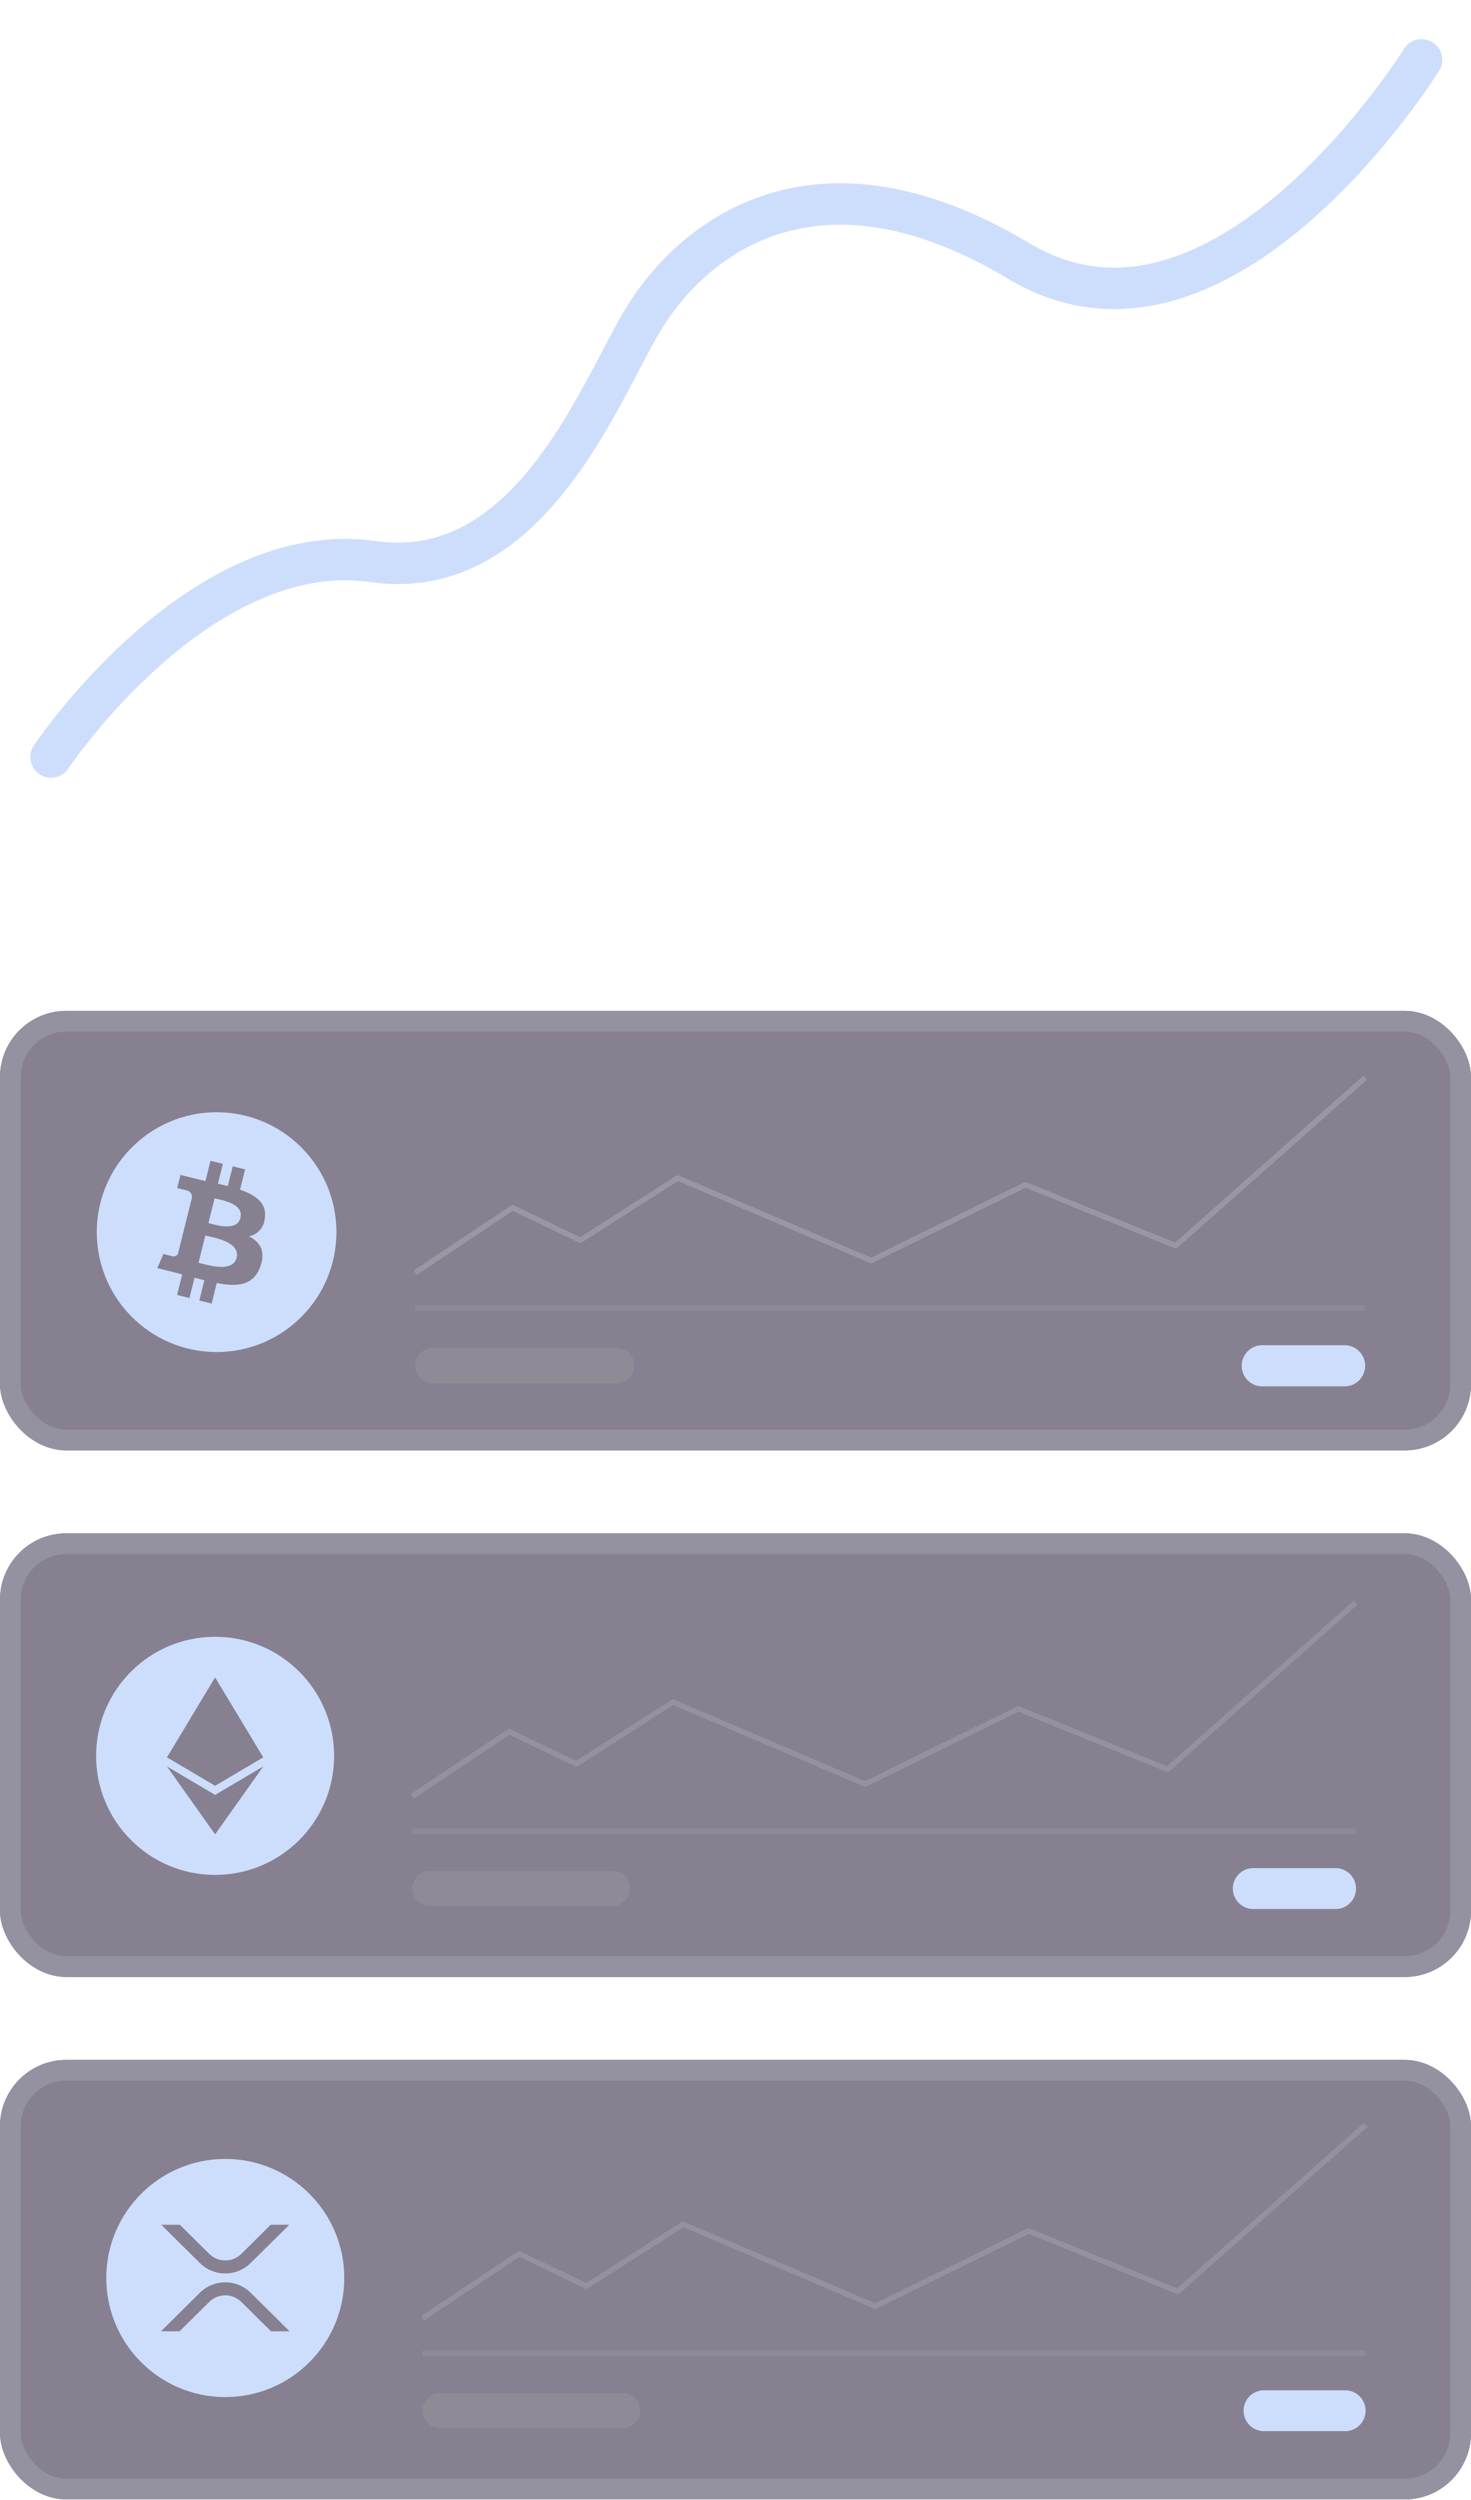<svg xmlns="http://www.w3.org/2000/svg" xmlns:xlink="http://www.w3.org/1999/xlink" width="355" height="603" viewBox="0 0 355 603">
  <defs>
    <clipPath id="clip-path">
      <rect id="Rectangle_229" data-name="Rectangle 229" width="355.392" height="181.005" fill="none" stroke="#707070" stroke-linecap="round" stroke-width="10"/>
    </clipPath>
    <clipPath id="clip-Visuel_LP_1">
      <rect width="355" height="603"/>
    </clipPath>
  </defs>
  <g id="Visuel_LP_1" data-name="Visuel LP – 1" clip-path="url(#clip-Visuel_LP_1)">
    <g id="visuel_droite" data-name="visuel droite" transform="translate(-1290 -279.205)">
      <g id="bloc_bitcoin" data-name="bloc bitcoin" transform="translate(1290 522.985)" opacity="0.5">
        <g id="Rectangle_233" data-name="Rectangle 233" transform="translate(0 0.015)" fill="#0d0221" stroke="#2a2443" stroke-width="5">
          <rect width="355" height="106" rx="16" stroke="none"/>
          <rect x="2.5" y="2.5" width="350" height="101" rx="13.5" fill="none"/>
        </g>
        <path id="Tracé_1090" data-name="Tracé 1090" d="M816.994,272.722a4.965,4.965,0,0,0,0,9.93h19.86a4.965,4.965,0,0,0,0-9.93Z" transform="translate(-512.366 -192.076)" fill="#9bbdf9"/>
        <rect id="Rectangle_230" data-name="Rectangle 230" width="229.257" height="1.306" transform="translate(100.195 71.017)" fill="#2f2e41" opacity="0.5"/>
        <ellipse id="Ellipse_82" data-name="Ellipse 82" cx="28.918" cy="28.918" rx="28.918" ry="28.918" transform="translate(23.355 24.463)" fill="#9bbdf9"/>
        <path id="Tracé_1091" data-name="Tracé 1091" d="M414.263,114.865l-.724-1.087L437.362,97.9l16.336,7.842,23.5-15.012.317.135,46.425,19.8,37.223-18.285,36.145,14.654,45.418-40.228.866.978-46.024,40.765L561.213,93.809,523.977,112.1,477.318,92.2,453.789,107.23,437.467,99.4Z" transform="translate(-313.706 -51.143)" fill="#352f47"/>
        <path id="Tracé_1092" data-name="Tracé 1092" d="M530.925,273.7a4.245,4.245,0,0,0,0,8.491H575.34a4.245,4.245,0,1,0,0-8.491Z" transform="translate(-426.484 -192.369)" fill="#2f2e41" opacity="0.5"/>
        <path id="Tracé_1093" data-name="Tracé 1093" d="M463.6,222.927c.541-3.619-2.215-5.564-5.982-6.862l1.222-4.9-2.985-.744-1.19,4.773c-.784-.2-1.589-.38-2.39-.563l1.2-4.8-2.982-.744-1.223,4.9c-.649-.148-1.287-.294-1.905-.448l0-.015-4.115-1.027-.794,3.187s2.214.507,2.167.539a1.587,1.587,0,0,1,1.39,1.735l-1.392,5.585a2.472,2.472,0,0,1,.31.1l-.314-.078-1.952,7.823a1.086,1.086,0,0,1-1.367.709c.03.043-2.169-.541-2.169-.541l-1.481,3.417,3.884.968c.722.181,1.43.371,2.126.549l-1.235,4.959,2.981.744,1.224-4.906c.813.221,1.6.425,2.377.617l-1.219,4.883,2.984.744L452,238.574c5.088.963,8.915.575,10.524-4.027,1.3-3.705-.064-5.843-2.741-7.238a4.762,4.762,0,0,0,3.81-4.383Zm-6.819,9.56c-.923,3.706-7.161,1.7-9.185,1.2l1.639-6.569c2.023.5,8.508,1.5,7.547,5.369Zm.922-9.614c-.841,3.371-6.034,1.658-7.719,1.238l1.486-5.958c1.685.42,7.111,1.2,6.234,4.72Z" transform="translate(-399.687 -172.921)" fill="#0d0221"/>
      </g>
      <g id="bloc_ethereum" data-name="bloc ethereum" transform="translate(1290 649.411)" opacity="0.5">
        <g id="Rectangle_234" data-name="Rectangle 234" transform="translate(0 -0.411)" fill="#0d0221" stroke="#2a2443" stroke-width="5">
          <rect width="355" height="107" rx="16" stroke="none"/>
          <rect x="2.5" y="2.5" width="350" height="102" rx="13.5" fill="none"/>
        </g>
        <path id="Tracé_1096" data-name="Tracé 1096" d="M1013.148,506.94a4.931,4.931,0,1,0,0,9.861h19.722a4.931,4.931,0,1,0,0-9.861Z" transform="translate(-710.623 -426.604)" fill="#9bbdf9"/>
        <rect id="Rectangle_231" data-name="Rectangle 231" width="227.671" height="1.297" transform="translate(99.506 70.771)" fill="#1d1830"/>
        <ellipse id="Ellipse_83" data-name="Ellipse 83" cx="28.718" cy="28.718" rx="28.718" ry="28.718" transform="translate(23.197 24.54)" fill="#9bbdf9"/>
        <path id="Tracé_1097" data-name="Tracé 1097" d="M610.445,348.75l-.72-1.079L633.383,331.9l16.224,7.787,23.335-14.908.316.134,46.1,19.667,36.966-18.159,35.9,14.552,45.1-39.949.86.972-45.706,40.482-36.1-14.636L719.4,346.005l-46.335-19.766L649.7,341.168l-16.208-7.78Z" transform="translate(-510.58 -285.223)" fill="#2a2443"/>
        <path id="Tracé_1098" data-name="Tracé 1098" d="M727.082,507.917a4.216,4.216,0,0,0,0,8.432h44.107a4.216,4.216,0,0,0,0-8.432Z" transform="translate(-623.36 -426.903)" fill="#1d1830"/>
        <path id="Tracé_1099" data-name="Tracé 1099" d="M536.566,375.034l11.626-16.372-11.626,6.864h0l-11.619-6.864,11.618,16.372h0Z" transform="translate(-484.654 -302.849)" fill="#0d0221"/>
        <path id="Tracé_1100" data-name="Tracé 1100" d="M536.565,353.863h0L548.184,347l-11.619-19.278h0L524.947,347Z" transform="translate(-484.654 -293.385)" fill="#0d0221"/>
      </g>
      <g id="bloc_XRP" data-name="bloc XRP" transform="translate(1290 775.837)" opacity="0.5">
        <g id="Rectangle_235" data-name="Rectangle 235" transform="translate(0 0.163)" fill="#0d0221" stroke="#2a2443" stroke-width="5">
          <rect width="355" height="106" rx="16" stroke="none"/>
          <rect x="2.5" y="2.5" width="350" height="101" rx="13.5" fill="none"/>
        </g>
        <path id="Tracé_1103" data-name="Tracé 1103" d="M752.024,741.157a4.931,4.931,0,0,0,0,9.861h19.723a4.931,4.931,0,0,0,0-9.861Z" transform="translate(-447.047 -661.318)" fill="#9bbdf9"/>
        <rect id="Rectangle_232" data-name="Rectangle 232" width="227.671" height="1.297" transform="translate(101.959 70.275)" fill="#1d1830"/>
        <ellipse id="Ellipse_84" data-name="Ellipse 84" cx="28.718" cy="28.718" rx="28.718" ry="28.718" transform="translate(25.65 24.044)" fill="#9bbdf9"/>
        <path id="Tracé_1104" data-name="Tracé 1104" d="M349.323,582.968l-.719-1.079,23.658-15.773,16.223,7.787,23.335-14.908,46.419,19.8,36.966-18.159,35.9,14.552,45.1-39.949.86.971-45.706,40.482-36.1-14.637-36.979,18.165-46.336-19.766-23.366,14.929-16.209-7.78Z" transform="translate(-247.005 -519.937)" fill="#2a2443"/>
        <path id="Tracé_1105" data-name="Tracé 1105" d="M465.961,742.134a4.216,4.216,0,1,0,0,8.432h44.107a4.216,4.216,0,0,0,0-8.432Z" transform="translate(-359.786 -661.616)" fill="#1d1830"/>
        <path id="Tracé_1106" data-name="Tracé 1106" d="M397.323,683.645h4.487l-9.337,9.24a8.718,8.718,0,0,1-12.239,0l-9.336-9.24h4.487l7.093,7.02a5.521,5.521,0,0,0,7.752,0ZM375.328,709.34h-4.487l9.394-9.3a8.718,8.718,0,0,1,12.239,0l9.394,9.3h-4.487l-7.151-7.077a5.521,5.521,0,0,0-7.752,0Z" transform="translate(-331.987 -643.73)" fill="#0d0221"/>
      </g>
    </g>
    <g id="Groupe_263" data-name="Groupe 263" transform="translate(0 8.001)" opacity="0.5">
      <g id="Groupe_243" data-name="Groupe 243" clip-path="url(#clip-path)">
        <path id="Tracé_1087" data-name="Tracé 1087" d="M.283,168.546S35.775,115.4,77.988,121.408c38.569,5.488,55.312-42.772,65.75-59.287,12-18.991,41.343-42.358,90.158-13.161S331.028.4,331.028.4" transform="translate(12.039 6.026)" fill="none" stroke="#9bbdf9" stroke-linecap="round" stroke-miterlimit="10" stroke-width="10"/>
      </g>
    </g>
  </g>
</svg>
